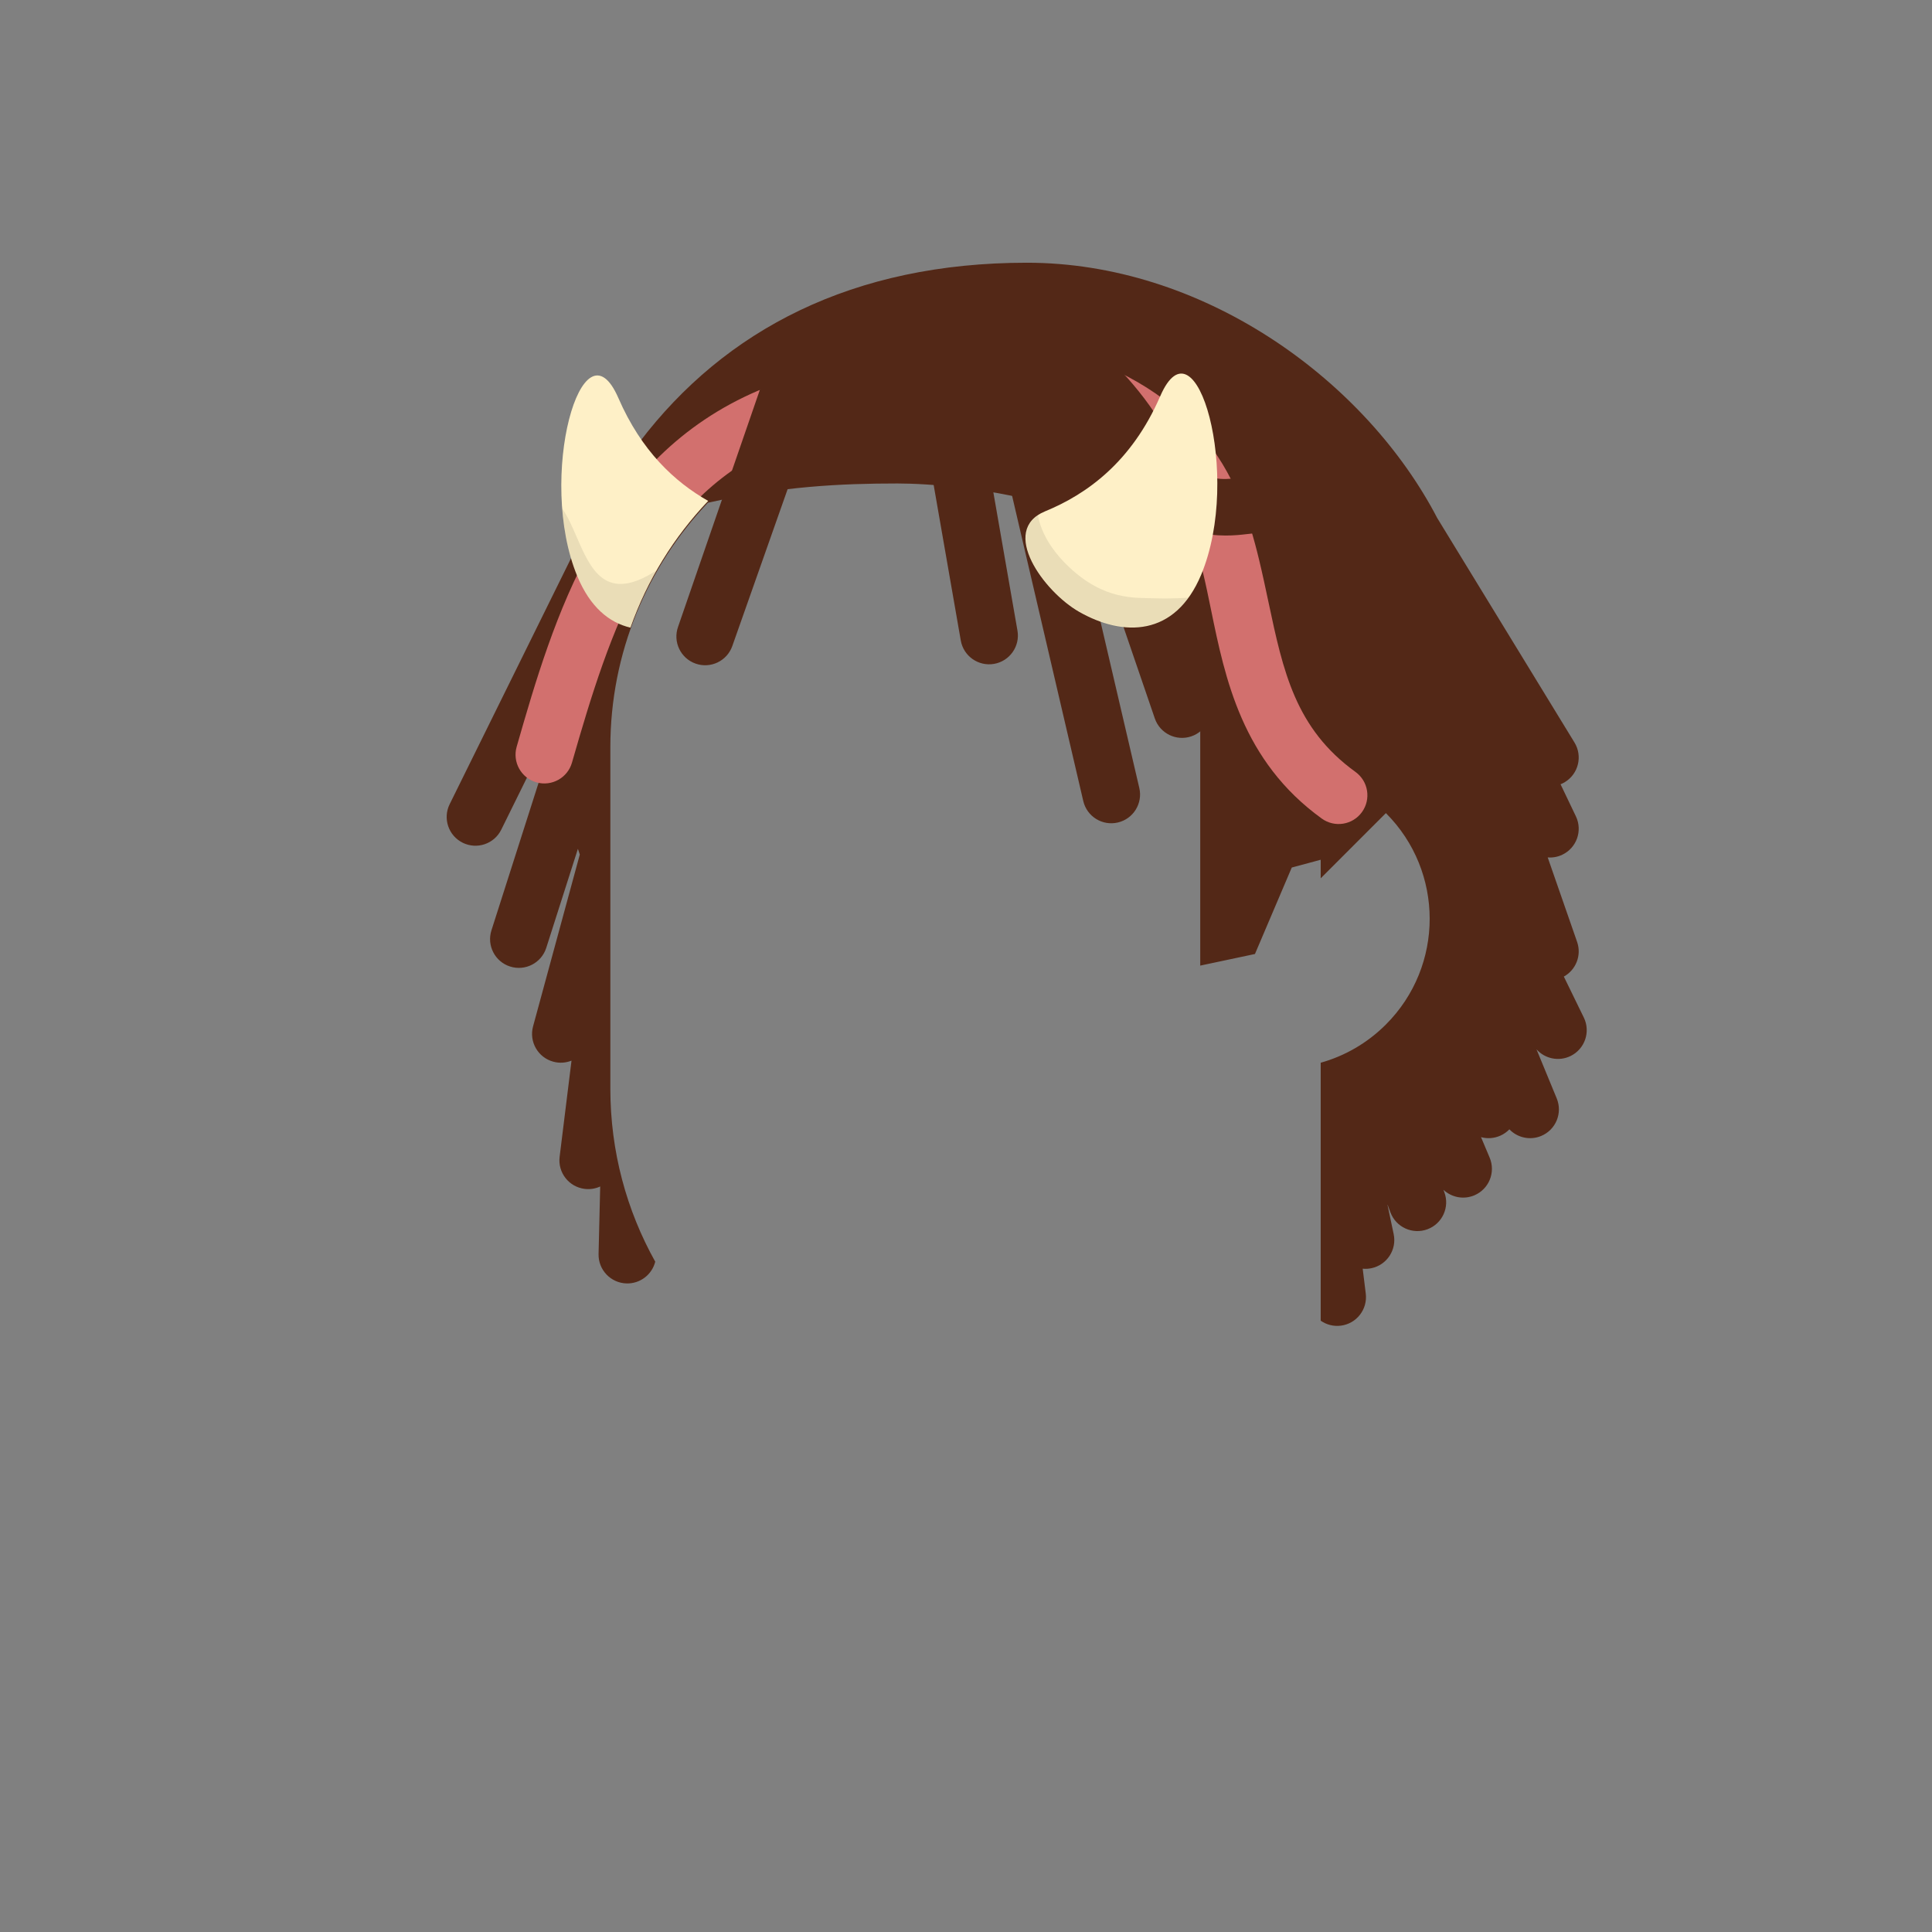 <svg width="2048" height="2048" viewBox="0 0 2048 2048" fill="none" xmlns="http://www.w3.org/2000/svg">
<rect x="0" y="0" width="2048" height="2048" fill="#808080" stroke="none"/>
<path fill-rule="evenodd" clip-rule="evenodd" d="M1523.42 548.952C1522.29 546.775 1521.15 544.624 1520 542.5C1441.99 399 1273 278.5 1088.5 278.5C903.998 278.5 768.499 349.5 677.997 468.5C647.489 508.614 624.65 548.381 608.078 586.223L476.649 852.501C469.194 867.606 475.395 885.894 490.5 893.35C505.605 900.805 523.893 894.604 531.349 879.499L575.911 789.215L579.981 801.481L520.946 986.216C515.819 1002.26 524.669 1019.43 540.715 1024.55C556.76 1029.68 573.924 1020.83 579.052 1004.78L612.604 899.789L614.612 905.84L565.068 1088C560.647 1104.25 570.24 1121.01 586.494 1125.43C593.147 1127.24 599.885 1126.7 605.827 1124.32L593.229 1226.26C591.163 1242.98 603.041 1258.2 619.758 1260.27C625.595 1260.99 631.25 1260.01 636.227 1257.72L634.508 1329.27C634.103 1346.11 647.426 1360.09 664.266 1360.49C678.794 1360.84 691.193 1350.97 694.584 1337.44C664.271 1283.18 646.996 1220.65 646.996 1154.08V792.085C646.996 691.659 686.315 600.416 750.399 532.912C829.206 515.491 891.097 512.502 951.494 512.502C1011.99 512.502 1241 530.502 1250.5 662.002L1250.95 662.083C1251.25 664.236 1251.79 666.384 1252.59 668.491L1261.27 691.392C1268.56 710.637 1272.3 731.047 1272.3 751.627V1023.58L1330.3 1011.28L1369.32 919.625L1400 911.372V931.027L1469.1 861.922C1530.99 923.807 1530.99 1024.14 1469.1 1086.03C1449.19 1105.94 1425.31 1119.44 1400 1126.54V1399.98C1405.97 1404.16 1413.45 1406.24 1421.25 1405.27C1437.97 1403.2 1449.84 1387.97 1447.77 1371.26L1444.51 1344.86C1447.54 1345.16 1450.67 1345.01 1453.81 1344.34C1470.29 1340.86 1480.83 1324.68 1477.35 1308.2L1470.62 1276.34L1473.93 1285.2C1479.84 1300.97 1497.42 1308.97 1513.19 1303.06C1528.97 1297.16 1536.97 1279.58 1531.06 1263.8L1530.09 1261.22C1538.61 1269.23 1551.37 1271.94 1562.84 1267.11C1578.36 1260.57 1585.64 1242.68 1579.1 1227.16L1569.94 1205.42C1576.54 1207.23 1583.79 1206.84 1590.52 1203.81C1594.19 1202.16 1597.37 1199.88 1600 1197.14C1608.43 1205.91 1621.69 1209.12 1633.62 1204.2C1649.19 1197.78 1656.61 1179.95 1650.2 1164.38L1628.75 1112.33C1637.61 1122.26 1652.31 1125.54 1664.87 1119.41C1680.01 1112.03 1686.29 1093.77 1678.91 1078.63L1657.73 1035.21C1670.53 1028.18 1676.77 1012.73 1671.8 998.475L1640.64 908.913C1645.81 909.32 1651.15 908.412 1656.16 906.014C1671.36 898.745 1677.78 880.533 1670.51 865.338L1654.25 831.352C1655.84 830.719 1657.4 829.944 1658.91 829.022C1673.28 820.235 1677.81 801.461 1669.02 787.09L1523.42 548.952Z" fill="#532817"/>
<path fill-rule="evenodd" clip-rule="evenodd" d="M844.063 430.053C850.661 445.551 843.446 463.464 827.947 470.063C691.712 528.064 647.01 666.496 606.319 808.407C601.676 824.599 584.785 833.961 568.593 829.319C552.401 824.676 543.039 807.785 547.682 791.593C586.99 654.504 637.288 484.936 804.053 413.937C819.551 407.339 837.464 414.554 844.063 430.053Z" fill="#D2706E"/>
<path fill-rule="evenodd" clip-rule="evenodd" d="M1066.98 386.838C1071.21 370.534 1087.86 360.746 1104.16 364.977C1184.24 385.759 1237.23 418.32 1272.85 459.928C1308.18 501.18 1323.89 548.454 1334.66 593.25C1338.4 608.832 1341.61 623.946 1344.71 638.572C1360.17 711.439 1373.06 772.19 1436.86 818.276C1450.51 828.14 1453.59 847.205 1443.72 860.86C1433.86 874.514 1414.79 877.587 1401.14 867.723C1316.59 806.648 1298.74 719.532 1283.66 645.982C1280.92 632.628 1278.28 619.721 1275.34 607.499C1265.35 565.92 1252.45 529.881 1226.52 499.603C1200.9 469.679 1160.01 442.49 1088.84 424.022C1072.53 419.791 1062.75 403.143 1066.98 386.838Z" fill="#D2706E"/>
<path d="M850.295 333.007C835.183 341.914 824.951 356.83 819.228 373.412L718.744 664.549C713.142 680.434 721.479 697.854 737.365 703.456C753.251 709.058 770.67 700.721 776.272 684.835L863.179 438.389C868.821 422.392 883.939 411.692 900.902 411.692H938.237C957.678 411.692 974.303 425.67 977.643 444.821L1018.46 678.931C1021.35 695.525 1037.15 706.632 1053.75 703.739C1070.34 700.845 1081.45 685.047 1078.55 668.453L1035.08 419.087C1034.4 415.226 1037.37 411.692 1041.29 411.692C1044.23 411.692 1046.77 413.713 1047.44 416.57L1148.31 849.119C1152.13 865.523 1168.53 875.721 1184.93 871.895C1201.34 868.07 1211.54 851.67 1207.71 835.266L1135.46 525.438L1150.58 546.746L1224.15 761.574C1229.61 777.51 1246.95 786.004 1262.89 780.547C1278.83 775.089 1287.32 757.746 1281.86 741.81L1206.38 521.4C1225.01 544.192 1245.52 557.086 1266.36 563.223C1289.32 569.986 1311.78 567.334 1320.63 566.289L1320.63 566.288C1322.05 566.121 1323.12 565.995 1323.79 565.955C1340.33 564.974 1352.94 550.771 1351.96 534.231C1350.98 517.692 1336.77 505.079 1320.23 506.06C1316.47 506.284 1313.1 506.623 1309.95 506.939C1300.68 507.871 1293.3 508.611 1283.31 505.668C1272.4 502.454 1255.47 493.15 1237.88 460.71C1214.86 418.24 1179.53 380.379 1141.78 350.727C1105.45 322.2 1065.19 299.945 1028.58 288.472C1021.08 285.689 1012.68 284.541 1002.5 285.494C956.897 289.76 896.105 306.008 850.295 333.007Z" fill="#532817"/>
<path d="M1229.87 420.016C1199.47 490.016 1151.87 523.944 1107.87 542.016C1058.87 562.141 1106.67 627.316 1143.87 648.516C1190.37 675.016 1245.69 675.516 1273.37 609.016C1316.87 504.516 1267.87 332.516 1229.87 420.016Z" fill="#FEF0C7"/>
<mask id="mask0_116_123211" style="mask-type:alpha" maskUnits="userSpaceOnUse" x="1087" y="396" width="204" height="270">
<path d="M1229.87 420.016C1199.47 490.016 1151.87 523.944 1107.87 542.016C1058.87 562.141 1106.67 627.316 1143.87 648.516C1190.37 675.016 1245.69 675.516 1273.37 609.016C1316.87 504.516 1267.87 332.516 1229.87 420.016Z" fill="#FEF0C7"/>
</mask>
<g mask="url(#mask0_116_123211)">
<path d="M1133.15 600.997C1102.89 572.43 1098.39 545.253 1099.92 535.236C1086.37 563.403 1059.4 624.12 1059.97 641.657C1060.67 663.577 1099.92 690.801 1169.22 690.093C1224.65 689.528 1255.72 651.91 1264.32 633.171C1258.55 633.761 1242.61 634.798 1225.08 634.232C1203.16 633.525 1170.98 636.706 1133.15 600.997Z" fill="black" fill-opacity="0.08"/>
</g>
<path fill-rule="evenodd" clip-rule="evenodd" d="M750.71 531.006C715.085 510.818 679.835 477.921 655.556 422.016C617.556 334.516 568.556 506.516 612.056 611.016C625.61 643.574 645.787 660.072 668.312 665.321C686.144 614.721 714.483 569.076 750.71 531.006Z" fill="#FEF0C7"/>
<path fill-rule="evenodd" clip-rule="evenodd" d="M696.028 604.589C641.947 639.88 626.153 603.45 611.285 569.158C606.484 558.085 601.78 547.234 595.914 539.094C597.838 564.026 602.896 589.017 612.054 611.017C625.608 643.576 645.786 660.074 668.31 665.323C675.774 644.146 685.077 623.838 696.028 604.589Z" fill="black" fill-opacity="0.08"/>
</svg>
